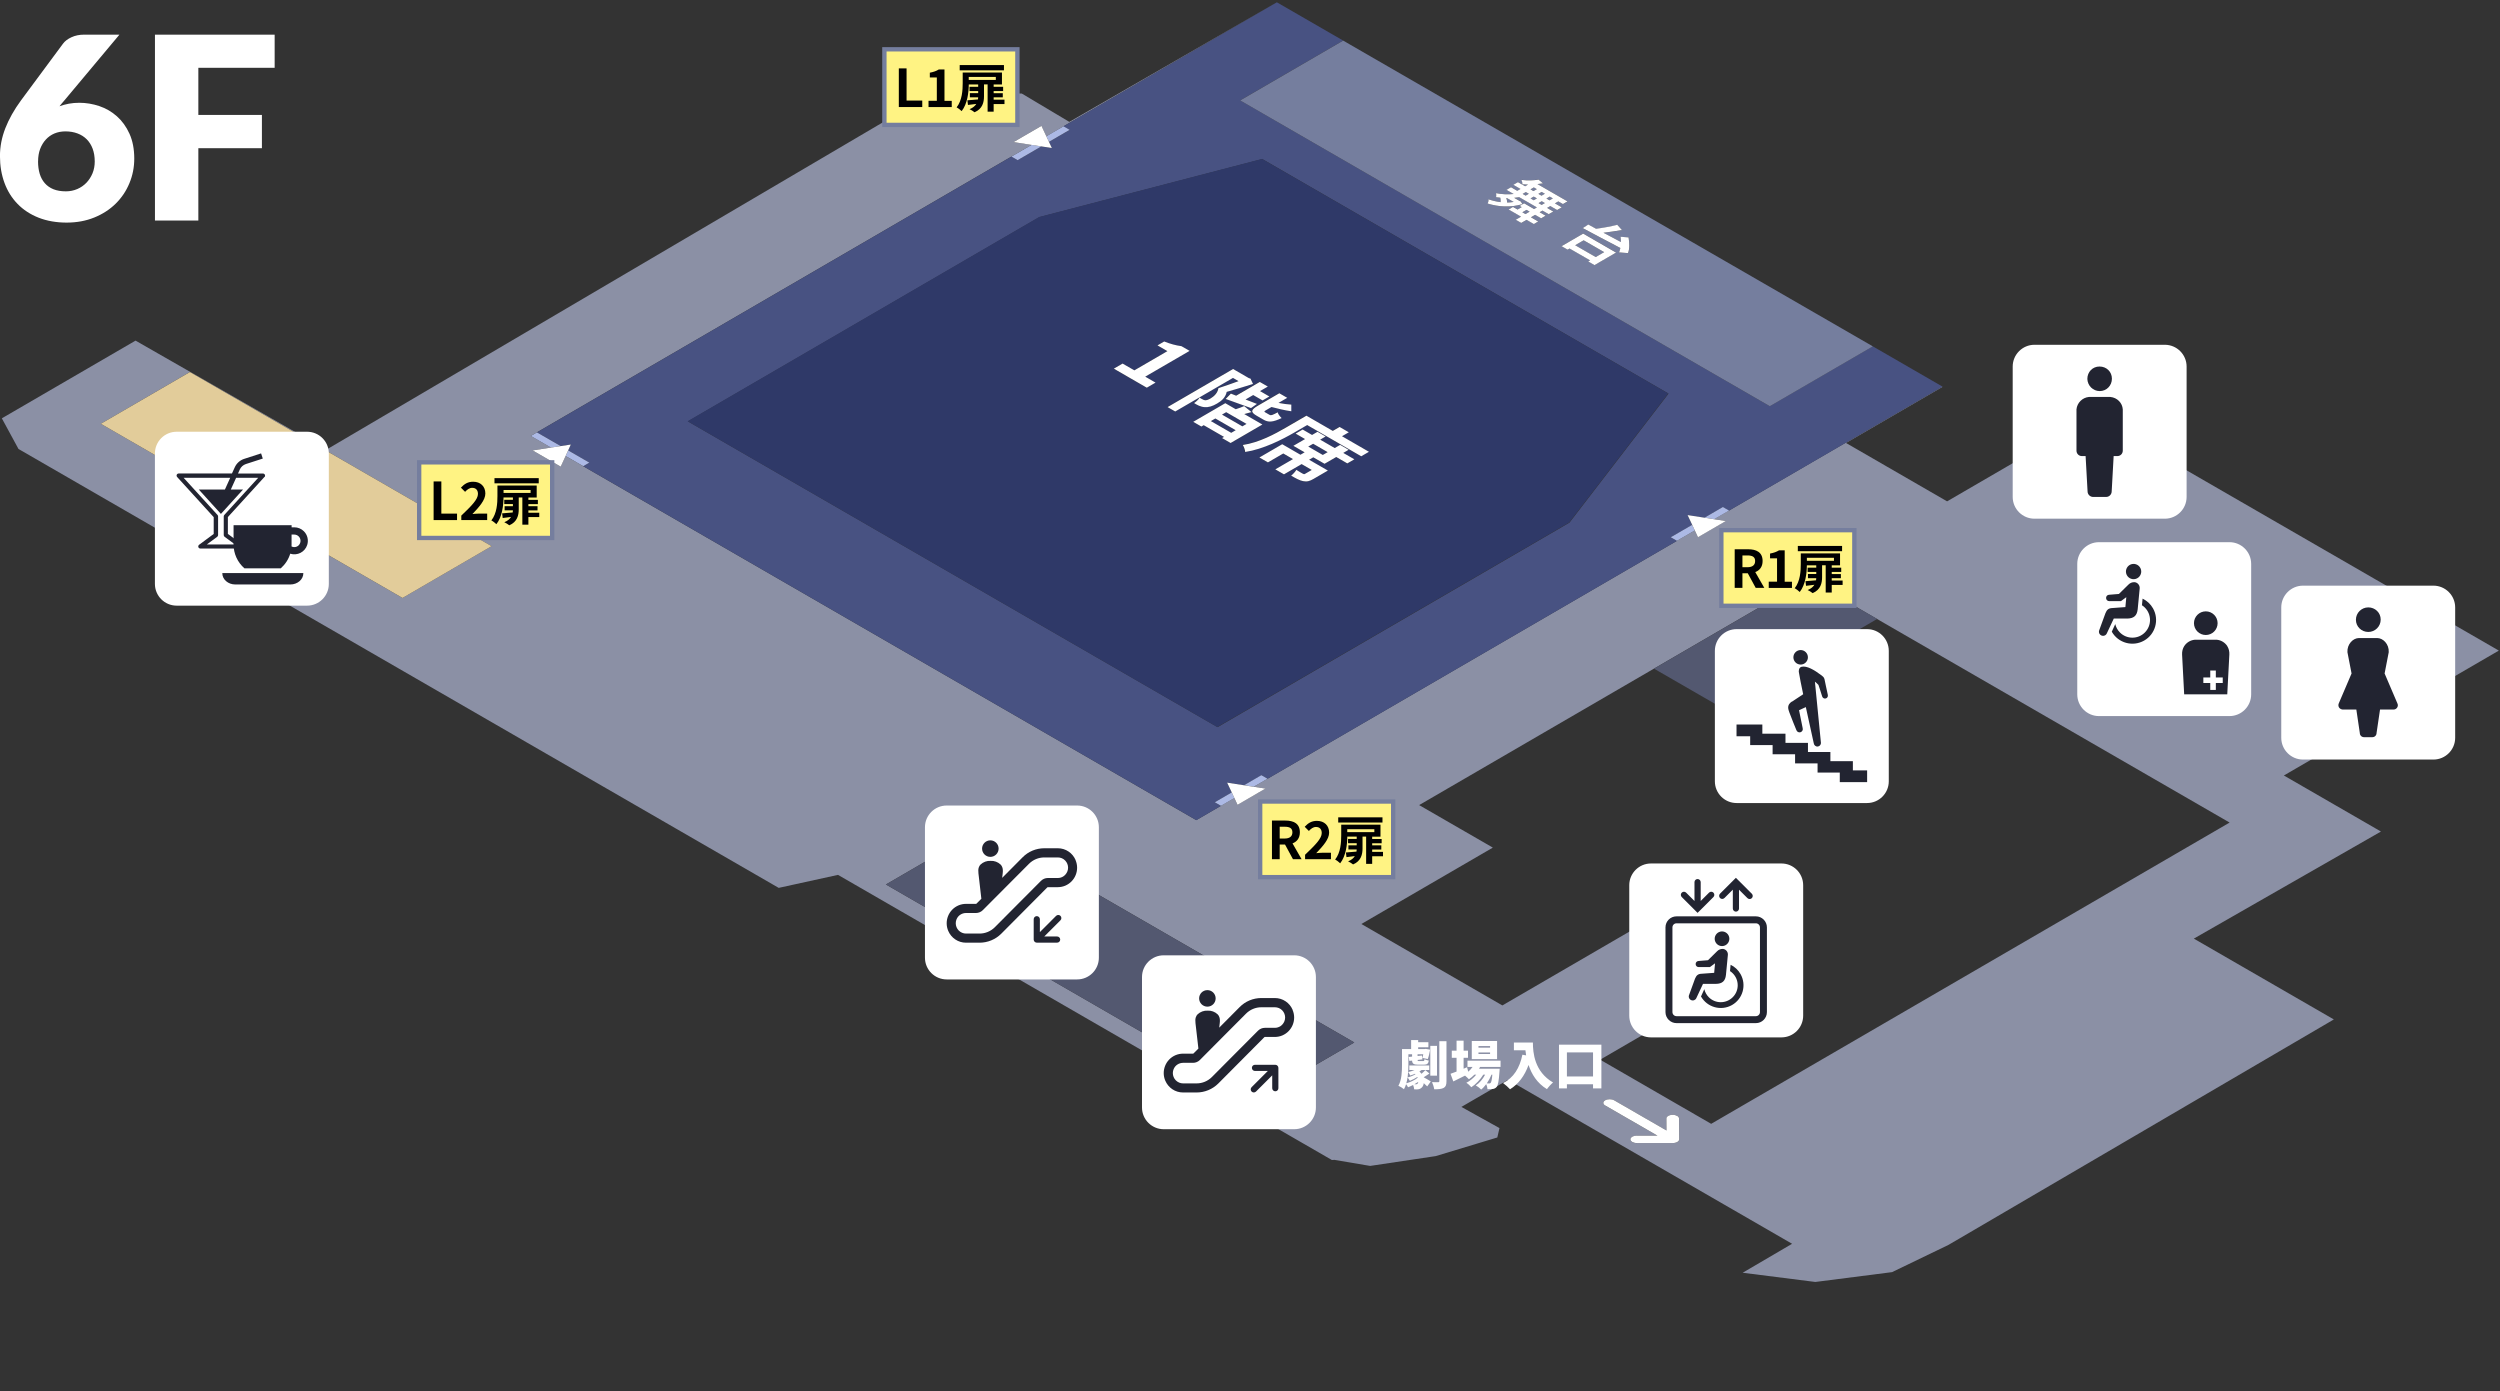<?xml version="1.0" encoding="UTF-8"?><svg id="_レイヤー_2" xmlns="http://www.w3.org/2000/svg" xmlns:xlink="http://www.w3.org/1999/xlink" viewBox="0 0 575 320"><rect x="0" y="0" width="575" height="320" fill="#333333" stroke="none"/><defs><style>.cls-1{fill:none;}.cls-2{clip-path:url(#clippath);}.cls-3{fill:#fff;}.cls-4{fill:#fff383;}.cls-5{fill:#8b90a5;}.cls-6{fill:#acb9e5;}.cls-7{fill:#e2cc9a;}.cls-8{fill:#222431;}.cls-9{fill:#535870;}.cls-10{fill:#485282;}.cls-11{fill:#2f3968;}.cls-12{fill:#757e9e;}.cls-13{clip-path:url(#clippath-1);}.cls-14{clip-path:url(#clippath-4);}.cls-15{clip-path:url(#clippath-3);}.cls-16{clip-path:url(#clippath-2);}.cls-17{clip-path:url(#clippath-7);}.cls-18{clip-path:url(#clippath-8);}.cls-19{clip-path:url(#clippath-6);}.cls-20{clip-path:url(#clippath-5);}</style><clipPath id="clippath"><rect class="cls-1" y="0" width="575" height="320"/></clipPath><clipPath id="clippath-1"><polygon class="cls-1" points="165.98 0 0 96.46 0 100.81 379.65 320 390.2 320 575 212.6 575 149.79 315.56 0 165.98 0"/></clipPath><clipPath id="clippath-2"><rect class="cls-1" x="477.77" y="124.7" width="40" height="40"/></clipPath><clipPath id="clippath-3"><rect class="cls-1" x="262.66" y="219.72" width="40" height="40"/></clipPath><clipPath id="clippath-4"><rect class="cls-1" x="394.42" y="144.7" width="40" height="40"/></clipPath><clipPath id="clippath-5"><rect class="cls-1" x="35.63" y="99.3" width="40" height="40"/></clipPath><clipPath id="clippath-6"><rect class="cls-1" y="0" width="575" height="320"/></clipPath><clipPath id="clippath-7"><rect class="cls-1" y="0" width="575" height="320"/></clipPath><clipPath id="clippath-8"><rect class="cls-1" y="0" width="575" height="320"/></clipPath></defs><g id="_1f_isometric_ol"><g id="floor_map_6f"><g class="cls-2"><g class="cls-13"><path class="cls-5" d="m23.19,97.47l20.49-11.91,69.38,40.06-20.49,11.91L23.19,97.47Zm180.57,105.96l22.32-12.97,85.41,49.31-22.32,12.97-85.41-49.31m165.43,50.83c-.58-.33-.58-.86,0-1.19.57-.33,1.49-.33,2.07,0l12.03,6.94-.02-2.75c0-.47.65-.85,1.46-.85.4,0,.77.1,1.03.25.27.15.43.36.43.6l.03,4.8c0,.47-.65.84-1.46.85h-8.29c-.4,0-.77-.1-1.03-.25-.27-.15-.43-.37-.43-.6,0-.47.65-.85,1.46-.85h4.75l-12.03-6.94m62.54-111.9l81.08,46.82-119.24,69.29-25.54-14.75,36.78-21.38-22.05-12.73-37.22,21.63-32.43-18.73,30.24-17.57-16.95-9.78,54-31.38,15.88,9.17-15.88-9.17,35.44-20.6,15.88,9.17m142.98,7.26l-93.26-53.84-33.61,19.53-23.25-13.43,22.16-12.88-.09-.05-48.99,28.47-3.42,1.99,2.7.42-6.42,3.73-.73-1.56-4.11,2.39-94.16,54.72-3.17,1.84,2.7.42-6.43,3.73-.73-1.56-3.09,1.8-5.66,3.29-145.06-83.75-1.11,2.45-6.47-3.73,4.22-.66-4.64-2.68,115.18-66.94-4.15-.64,6.42-3.73,1.12,2.4L293.69.54l-47.75,27.49-10.92-6.51-20.63-.05L75.04,103.44l-43.87-25.1L.42,96.21l3.83,7.05,154.51,89.21,20.34,11.74,13.64-2.99,113.59,65.58.59-.03,8.22,1.39,15.09-2.26,14.15-4.28.5-2.16-8.76-4.87,10.73-6.24,65.33,37.72-11.37,6.66,16.72,2.12,17.64-2.26,13.03-6.29,88.58-51.83-32.2-18.59,43.04-24.63-22.33-12.89,49.43-28.72"/><path class="cls-10" d="m158.21,96.92l80.86-46.99,51.25-13.35,93.45,53.95-22.79,29.68-80.94,47.04-121.82-70.33Zm288.53-8.02l-16-9.24-23.69,13.76-121.82-70.33,23.69-13.76-15.24-8.8-53.02,30.81,3.95-2.29,1.42.82-4.76,2.77.66,1.41-2.43-.38-5.45,3.17-1.42-.82,4.64-2.7-115.18,66.94,4.64,2.68-4.64-2.68,1.41-.82,5.46,3.15,2.34-.36-.62,1.36,4.88,2.82-1.41.82-4.06-2.34,145.06,83.75,5.67-3.29-1.42-.82,3.9-2.27-1.05-2.24,3.88.6,3.98-2.31,1.42.82,94.16-54.72-1.42-.82,4.92-2.86-1.05-2.24,3.88.6,4.23-2.46,1.42.82,49-28.47.08-.05"/><path class="cls-11" d="m284.21,98.95l-4.68-2.7-1.03.6,4.68,2.7,1.03-.6Zm2.49-1.45l-4.68-2.7-.96.56,4.68,2.7.96-.56m18.65,6.51l-3.34-1.93-1.12.65,3.34,1.93,1.12-.65m-30.91-6.99l7.38-4.29,2.4,1.39c.67-.22,1.41-.48,1.92-.71l1.7,1.39-1.66.45,4.17,2.41-7.31,4.25-1.97-1.14.46-.27-4.68-2.7-.53.31-1.88-1.08m29.2,4.11l3.34,1.93,1.25-.73,1.95,1.13-1.25.73,2.55,1.47-1.62.94-2.55-1.47-2.69,1.56-2.59-1.49-.96.56,4.32,2.49-3.32,1.93c-.84.49-1.49.69-2.39.5-.82-.18-1.65-.64-2.74-1.26.46-.37.95-.91,1.2-1.33.37.24.77.47,1.07.65.19.11.35.2.43.24.2.12.32.12.47.04l1.57-.91-2.33-1.35-4.06,2.36-1.99-1.15,4.06-2.36-2.23-1.29-3.53,2.05-1.96-1.13,5.24-3.05,4.19,2.42.96-.56-2.59-1.49,2.69-1.56-2.17-1.25,1.62-.94,2.16,1.25,1.25-.73,1.87,1.08-1.25.73m-37.44-21.68l1.54-.9c1.49.59,2.68.9,3.97,1.08l1.86,1.07-10.19,5.92,2.37,1.37-2.01,1.17-7.58-4.38,2.01-1.17,2.71,1.56,7.6-4.42-2.28-1.32m2.32,14.18l15.07-8.76,3.63,2.1.38.11.57,1.21c-1.88.58-4.26,1.33-6.05,1.82-.28,1.35-1.25,2.12-2.21,2.68-1.07.64-2.02.91-2.9.83-.45-.04-.87-.16-1.31-.34-.19-.09-.41-.2-.63-.33-.15-.09-.31-.18-.46-.28.44-.28,1.03-.8,1.27-1.25.14.1.28.19.41.26.1.06.2.11.29.15.19.11.37.18.57.2.33.03.76-.13,1.25-.42.75-.45,1.6-1.19,1.81-2.37,1.38-.43,3.21-1.08,4.62-1.61l-1.28-.74-13.28,7.72-1.76-1.01m13.37-1.89l1.2-1.23c.36.15.77.31,1.21.48l5.44-3.16,1.83,1.06-1.78,1.03,2.15,1.24-1.57.92-2.15-1.24-1.76,1.02,2.62,1.02-1.36.97c-2-.73-4.13-1.49-5.83-2.1m7.17,3.88c-1.55-.89-1.38-1.4.29-2.37l4.87-2.83,1.82,1.05-2.03,1.18c1.05.2,2.14.35,2.95.39v1.53c-1.5-.22-3.12-.6-4.56-.98l-1.24.72c-.49.28-.49.34-.15.54l.94.54c.33.19.59.11,1.88-.58.07.38.53.98.9,1.33-2.06.98-3.04,1.02-4.22.34l-1.47-.85m-2.71,8.32c0-.39-.29-1.21-.55-1.6,3.82-.57,7.44-2.56,9.9-4l4.74-2.75,6.06,3.5,1.57-.91,2.11,1.22-1.57.91,6.2,3.58-1.78,1.03-12.43-7.18-2.96,1.72c-2.72,1.58-7.14,3.85-11.3,4.47m97.43-13.42l-93.45-53.95-51.25,13.35-80.86,46.99,121.82,70.33,80.94-47.04,22.79-29.68"/><path class="cls-12" d="m351.82,48.68l-.71-.41-.96.56.71.41.96-.56Zm-3.67-2.23l-1.54-.89h-.14c.1.31.19.71.19,1.02.51,0,.99-.05,1.49-.13m20.81,11.54l-4.72-2.72-1.95,1.14,4.72,2.72,1.95-1.14m-17.33-13.43l-.69-.4-.73.43.69.4.74-.43m1.85,1.07l-.73-.42-.74.43.73.42.74-.43m1.84,1.06l-.72-.42-.74.43.72.42.74-.43m-1.84-3.2l-.69-.4-.77.45.69.4.77-.45m1.85,1.07l-.73-.42-.77.45.73.42.77-.45m1.84,1.06l-.72-.42-.77.45.72.42.77-.45m2,10.99l4.97-2.89,7.56,4.36-4.95,2.88-1.46-.84.44-.26-4.72-2.72-.45.26-1.39-.8m-9.02-14.23c.05-.29-.08-.75-.22-1.01,1.48.17,2.9.1,3.93-.06l1.05.88c-.43.07-.86.12-1.29.16l6.92,3.99-1.05.61-1.07-.62-.77.45,1.57.91-1.07.62-1.57-.91-.74.43,1.43.83-1.05.61-1.44-.83-.65.38,1.39.8-1.03.6-1.39-.8-.96.56,1.67.96-1.01.59-1.67-.96-1.22.71-1.27-.73,1.22-.71-2.86-1.65,1.01-.59,1.05.6.96-.56-.47-.27,1.03-.6,2.28,1.32.65-.38-4.07-2.35c-.38.06-.76.11-1.16.15l1.29.74.24.1.37.62c-2.79.84-5.55.62-7.99-.13.12-.24.22-.73.18-.98.92.31,1.86.54,2.8.65.04-.3,0-.68-.08-1.02-.33-.03-.65-.07-.97-.12.04-.23.05-.68,0-.92,1.31.25,2.76.34,4.04.19l-1.65-.95,1.05-.61,1.43.83.74-.43-1.65-.95,1.07-.62,1.65.95.67-.39c-.42,0-.86-.03-1.31-.06m13.89,10.09l1.27-.83c.54.3,1.14.62,1.79.98,1.62-.2,3.51-.55,4.88-.91l1.06,1.19c-1.37.24-2.89.46-4.25.63,1.27.68,2.64,1.41,4.01,2.13,0-.42-.04-.83-.09-1.21l1.85.15c.21,1.18.26,2.71-.13,3.61l-2.06-.16c.13-.28.23-.62.3-1.02-3.16-1.64-6.45-3.39-8.64-4.57m66.71,27.19L308.93,9.34l-23.69,13.76,121.82,70.33,23.69-13.76"/><path class="cls-6" d="m239.5,33.67l-2.23-.35-4.64,2.7,1.42.82,5.45-3.17Zm6.53-3.8l-1.42-.82-3.95,2.29.6,1.29,4.76-2.77"/><path class="cls-6" d="m389.2,120.71l-4.93,2.86,1.42.82,4.11-2.39-.6-1.29Zm8.48-3.28l-1.42-.82-4.23,2.46,2.23.35,3.42-1.99"/><path class="cls-6" d="m283.3,182.25l-3.9,2.27,1.42.82,3.09-1.8-.61-1.29Zm8.23-3.14l-1.42-.82-3.98,2.31,2.23.35,3.17-1.84"/><path class="cls-6" d="m128.96,102.6l-5.46-3.15-1.41.82,4.64,2.68,2.23-.35Zm6.6,3.81l-4.88-2.82-.59,1.29,4.06,2.34,1.41-.82"/><polygon class="cls-7" points="113.07 125.62 43.68 85.57 23.19 97.47 92.58 137.53 113.07 125.62"/><polygon class="cls-9" points="311.49 239.77 226.08 190.46 203.76 203.43 289.17 252.74 311.49 239.77"/><path class="cls-3" d="m385.76,256.66c-.27-.15-.63-.25-1.03-.25-.82,0-1.47.38-1.46.85l.02,2.75-12.03-6.94c-.58-.33-1.5-.33-2.07,0-.57.33-.57.86,0,1.19l12.03,6.94h-4.75c-.82,0-1.47.38-1.47.85,0,.23.17.44.43.6.27.15.63.25,1.03.25h8.29c.81,0,1.46-.38,1.46-.85l-.03-4.8c0-.23-.17-.44-.43-.6"/><polygon class="cls-3" points="239.54 28.95 233.12 32.68 237.27 33.33 239.5 33.67 241.93 34.05 241.27 32.64 240.66 31.35 239.54 28.95"/><polygon class="cls-3" points="131.29 102.24 128.96 102.6 126.73 102.94 122.51 103.6 128.97 107.33 130.09 104.88 130.68 103.59 131.29 102.24"/><polygon class="cls-3" points="396.95 119.84 394.25 119.42 392.02 119.07 388.14 118.47 389.2 120.71 389.8 122 390.53 123.57 396.95 119.84"/><polygon class="cls-3" points="291.06 181.37 288.36 180.96 286.12 180.61 282.24 180.01 283.3 182.25 283.9 183.54 284.63 185.11 291.06 181.37"/><polygon class="cls-9" points="431.74 142.36 415.86 133.19 380.42 153.79 396.3 162.95 431.74 142.36"/><path class="cls-3" d="m362.29,56.4l1.95-1.13,4.72,2.72-1.95,1.13-4.72-2.72Zm9.4,1.69l-7.56-4.36-4.97,2.89,1.39.8.45-.26,4.72,2.72-.44.26,1.46.84,4.95-2.88m-21.55-9.27l.96-.56.71.41-.96.56-.71-.41m-3.49-2.25c0-.31-.09-.71-.19-1.02h.14l1.54.89c-.5.08-.98.12-1.49.13m3.55-1.98l.74-.43.69.4-.73.43-.69-.4m1.81,1.04l.74-.43.73.42-.74.43-.73-.42m1.85,1.07l.73-.43.72.42-.74.43-.72-.42m-1.85-3.16l.77-.45.69.4-.77.45-.69-.4m1.81,1.04l.77-.45.73.42-.77.45-.73-.42m1.85,1.07l.77-.45.72.42-.77.45-.72-.42m-1.82-4.34c-1.02.17-2.44.24-3.93.06.13.26.26.73.22,1.01.45.03.89.05,1.31.06l-.67.39-1.65-.95-1.07.62,1.65.95-.74.43-1.43-.83-1.05.61,1.65.95c-1.28.15-2.74.07-4.04-.19.05.25.04.7,0,.92.32.05.64.09.97.12.08.33.11.73.08,1.02-.94-.11-1.88-.34-2.8-.65.04.24-.06.74-.18.98,2.43.74,5.2.97,7.99.13l-.37-.61-.24-.1-1.29-.74c.39-.04.78-.09,1.16-.15l4.07,2.35-.65.38-2.28-1.32-1.03.6.47.27-.96.56-1.05-.6-1.01.59,2.86,1.65-1.22.71,1.27.73,1.22-.71,1.67.97,1.01-.59-1.67-.97.96-.56,1.39.8,1.03-.6-1.38-.8.65-.38,1.44.83,1.05-.61-1.43-.83.74-.43,1.57.91,1.07-.62-1.57-.91.77-.45,1.07.61,1.05-.61-6.92-3.99c.43-.04.86-.09,1.29-.16l-1.05-.88m18.13,10.41c-1.37.35-3.26.7-4.88.91-.65-.36-1.26-.69-1.79-.98l-1.27.83c2.18,1.17,5.48,2.93,8.64,4.57-.07.39-.17.74-.3,1.02l2.06.16c.39-.9.34-2.43.13-3.61l-1.85-.15c.05.38.09.79.09,1.21-1.37-.72-2.74-1.45-4.01-2.13,1.37-.17,2.88-.39,4.25-.63l-1.06-1.19"/><path class="cls-3" d="m278.5,96.85l1.03-.6,4.68,2.7-1.03.6-4.68-2.7Zm2.56-1.49l.96-.56,4.68,2.7-.96.56-4.68-2.7m5.08-1.95c-.51.24-1.25.49-1.92.71l-2.4-1.39-7.38,4.29,1.88,1.08.53-.31,4.68,2.7-.46.26,1.97,1.14,7.31-4.25-4.17-2.41,1.66-.45-1.7-1.39m14.76,9.32l1.12-.65,3.34,1.93-1.12.65-3.34-1.93m9.28.74l-1.95-1.13-1.25.73-3.34-1.93,1.25-.73-1.87-1.08-1.25.73-2.16-1.25-1.62.94,2.17,1.25-2.69,1.56,2.59,1.49-.96.56-4.19-2.42-5.25,3.05,1.96,1.13,3.53-2.05,2.23,1.29-4.06,2.36,1.99,1.15,4.06-2.36,2.33,1.35-1.57.91c-.15.09-.27.08-.47-.04-.08-.04-.24-.13-.43-.24-.3-.18-.7-.42-1.07-.65-.25.42-.74.96-1.2,1.33,1.08.63,1.92,1.09,2.74,1.26.9.19,1.55-.01,2.39-.5l3.32-1.93-4.32-2.49.96-.56,2.59,1.49,2.69-1.56,2.55,1.47,1.62-.94-2.55-1.47,1.25-.73m-36.61-22.75l-1.86-1.07c-1.29-.18-2.48-.49-3.97-1.08l-1.54.9,2.28,1.32-7.6,4.42-2.71-1.56-2.01,1.17,7.58,4.38,2.01-1.17-2.37-1.37,10.19-5.92m14.03,6.37l-.38-.11-3.63-2.1-15.07,8.76,1.76,1.01,13.28-7.72,1.28.74c-1.41.52-3.24,1.17-4.62,1.61-.2,1.18-1.06,1.92-1.81,2.37-.49.28-.93.44-1.25.42-.2-.02-.39-.09-.57-.2-.1-.05-.2-.1-.3-.15-.13-.07-.26-.16-.41-.26-.24.45-.83.97-1.27,1.25.15.1.31.19.46.28.22.13.43.24.63.32.44.18.86.31,1.31.34.88.08,1.83-.19,2.9-.83.96-.56,1.93-1.34,2.21-2.68,1.79-.49,4.17-1.24,6.05-1.82l-.57-1.21m3.96,1.8l-1.83-1.05-5.44,3.16c-.44-.17-.85-.33-1.21-.48l-1.2,1.23c1.7.61,3.83,1.37,5.83,2.1l1.36-.96-2.62-1.02,1.76-1.02,2.15,1.24,1.57-.91-2.15-1.24,1.78-1.03m4.48,2.58l-1.82-1.05-4.87,2.83c-1.67.97-1.84,1.48-.29,2.37l1.47.85c1.17.68,2.15.64,4.22-.34-.37-.35-.84-.95-.9-1.33-1.29.69-1.55.77-1.88.58l-.94-.54c-.34-.19-.34-.25.15-.54l1.24-.72c1.44.38,3.06.77,4.56.98v-1.53c-.81-.04-1.9-.19-2.95-.39l2.03-1.18m14.14,7.93l-2.11-1.22-1.57.91-6.06-3.5-4.74,2.75c-2.47,1.43-6.09,3.42-9.9,3.99.26.38.55,1.2.55,1.6,4.16-.62,8.58-2.89,11.3-4.47l2.96-1.72,12.43,7.18,1.78-1.03-6.2-3.58,1.57-.91"/></g><g class="cls-16"><path class="cls-3" d="m482.77,124.7h30c2.76,0,5,2.24,5,5v30c0,2.76-2.24,5-5,5h-30c-2.76,0-5-2.24-5-5v-30c0-2.76,2.24-5,5-5"/><path class="cls-8" d="m491.16,133.16c.94-.24,1.51-1.2,1.27-2.14-.24-.94-1.2-1.51-2.14-1.27-.94.24-1.51,1.2-1.27,2.14.24.94,1.2,1.51,2.14,1.27h0Z"/><path class="cls-8" d="m492.79,137.69l-.14,1.52c.24.15.46.33.66.53,1.59,1.58,1.59,4.14.01,5.73-1.58,1.59-4.14,1.59-5.73.01-.53-.53-.91-1.2-1.08-1.94l-.8,1.75c1.49,2.62,4.81,3.53,7.43,2.05,2.62-1.49,3.53-4.81,2.05-7.42-.55-.97-1.38-1.75-2.39-2.23h0Z"/><path class="cls-8" d="m489.24,142.27c1.54-.02,2.27-.66,2.43-2.15l.45-4.68c.11-.74-.39-1.43-1.13-1.54-.02,0-.04,0-.07,0-.51-.02-1.01.18-1.37.55l-2.2,2.16-2.3.19c-.37.03-.65.34-.65.71v.04c0,.39.32.71.71.71h2.71l1.23-.91-.21,2.28-3,.22c-.87.03-1.26.38-1.58,1.17l-1.42,3.89c-.21.48,0,1.04.48,1.25.48.21,1.04,0,1.25-.48l1.6-3.41h3.06Z"/><path class="cls-8" d="m510.05,143.33c0,1.5-1.22,2.72-2.72,2.72s-2.72-1.22-2.72-2.72,1.22-2.72,2.72-2.72,2.72,1.22,2.72,2.72"/><path class="cls-8" d="m512.27,148.59c-.53-.8-1.4-1.35-2.4-1.45h-5.08c-1.01.1-1.88.65-2.41,1.45-.38.58-.53,1.27-.5,1.96l.48,9.15h9.91l.48-9.15c.04-.69-.12-1.38-.49-1.96m-1.03,8.5h-1.59v1.59h-1.28v-1.59h-1.59v-1.28h1.59v-1.59h1.28v1.59h1.59v1.28Z"/></g><g class="cls-15"><path class="cls-3" d="m267.66,219.72h30c2.76,0,5,2.24,5,5v30c0,2.76-2.24,5-5,5h-30c-2.76,0-5-2.24-5-5v-30c0-2.76,2.24-5,5-5"/><path class="cls-8" d="m297.31,232.27c-.34-.8-.89-1.48-1.61-1.96-.73-.5-1.6-.76-2.48-.76h-3.12c-1.87,0-3.67.75-4.98,2.08l-4.7,4.73c.05-.45.1-.82.12-1.04.14-1.12-.14-1.68-.49-2.03-.62-.58-1.45-.89-2.3-.84-.85-.05-1.68.26-2.3.84-.35.35-.63.91-.49,2.03.12.97.56,4.84.67,5.85l-1.13,1.13s-.06.04-.1.04h-2.3c-.59,0-1.18.12-1.73.35-2.27.97-3.33,3.61-2.35,5.88.34.78.89,1.46,1.6,1.94.73.5,1.6.76,2.48.76h3.12c1.87,0,3.67-.75,4.99-2.07l.08-.08,5.51-5.54,5.01-5.04s.06-.04.1-.04h2.3c.59,0,1.18-.12,1.73-.35,2.26-.97,3.32-3.59,2.36-5.85m-1.92,2.66c-.18.42-.48.78-.85,1.04-.39.26-.85.4-1.31.4h-2.3c-.59,0-1.16.24-1.58.66l-5.02,5.04-5.51,5.54-.08.08c-.93.93-2.19,1.46-3.51,1.46h-3.12c-.31,0-.62-.06-.91-.19-1.2-.51-1.76-1.91-1.25-3.11.18-.42.47-.78.85-1.03.39-.26.85-.4,1.31-.4h2.3c.59,0,1.16-.24,1.58-.66l5.01-5.04,5.6-5.62c.93-.93,2.19-1.46,3.51-1.46h3.12c.31,0,.62.06.92.18,1.2.51,1.76,1.9,1.25,3.1h0Z"/><path class="cls-8" d="m277.7,231.53c1.05,0,1.9-.85,1.9-1.9,0-1.05-.85-1.9-1.9-1.9-1.05,0-1.9.85-1.9,1.9s.85,1.9,1.9,1.9"/><path class="cls-8" d="m293.32,244.9h-4.68c-.39,0-.71.32-.71.71s.32.71.71.71h2.96l-3.72,3.72c-.28.27-.29.72-.02,1.01.27.28.72.29,1.01.02l.02-.02,3.72-3.72v2.96c0,.39.32.71.71.71s.71-.32.71-.71v-4.68c0-.39-.32-.71-.71-.71h0Z"/></g><g class="cls-14"><path class="cls-3" d="m399.42,144.7h30c2.76,0,5,2.24,5,5v30c0,2.76-2.24,5-5,5h-30c-2.76,0-5-2.24-5-5v-30c0-2.76,2.24-5,5-5"/><path class="cls-8" d="m412.48,151.18c0,.92.75,1.67,1.67,1.67s1.67-.75,1.67-1.67-.75-1.67-1.67-1.67-1.67.75-1.67,1.67"/><polygon class="cls-8" points="399.4 166.64 405.34 166.64 405.34 168.75 410.66 168.75 410.66 170.86 415.83 170.86 415.83 172.96 420.99 172.96 420.99 175.07 426.16 175.07 426.16 177.19 429.44 177.19 429.44 179.89 423.15 179.89 423.15 177.69 418.04 177.69 418.04 175.58 412.87 175.58 412.87 173.48 407.7 173.48 407.7 171.37 402.54 171.37 402.54 169.34 399.4 169.34 399.4 166.64"/><path class="cls-8" d="m412.14,161.39c1.22-.8,2.42-1.59,2.59-1.71-.44-2.1-.82-3.99-1-5.12,0,0-.14-1.03.67-1.21,1.17-.24,2.79.65,4.62,2.04.21.16.51.4.61.81.1.37.53,2.66.77,3.63.09.36-.13.73-.49.82-.36.09-.71-.13-.82-.49-.26-.79-.77-2.51-.85-2.64-.1-.15-.81-.74-.81-.74l1.39,14.13c-.03.41-.33.75-.74.79-.46.05-.87-.3-.92-.77,0,0-.91-4.08-1.82-8.3l-1.56.72.83,4.1c.13.4-.08.82-.48.96-.39.13-.82-.08-.96-.48,0,0-1.43-3.47-1.62-4.08-.21-.64-.7-1.65.57-2.49"/></g><g class="cls-20"><path class="cls-3" d="m40.63,99.3h30c2.76,0,5,2.24,5,5v30c0,2.76-2.24,5-5,5h-30c-2.76,0-5-2.24-5-5v-30c0-2.76,2.24-5,5-5"/><path class="cls-8" d="m51.13,131.84c0,1.43,1.34,2.59,2.99,2.59h12.66c1.65,0,2.99-1.16,2.99-2.59v-.03h-18.63v.03Z"/><path class="cls-8" d="m69.89,122.19c-.58-.58-1.37-.91-2.2-.91h-.62v-.48h-13.35v4.43c0,2.1.91,4.1,2.49,5.48h8.37c1.02-.9,1.78-2.06,2.17-3.36,1.64.52,3.39-.38,3.91-2.02.35-1.11.06-2.32-.77-3.14h0Zm-1.18,3.22c-.44.44-1.11.55-1.66.27,0-.15.01-.3.01-.45v-2.28h.62c.8,0,1.44.65,1.44,1.44,0,.38-.15.75-.42,1.02h0Z"/><path class="cls-8" d="m60.84,109.73c.18-.2.17-.5-.03-.69-.09-.08-.21-.13-.33-.13h-5.74l.41-.92c.27-.6.78-1.05,1.4-1.26l3.89-1.26-.39-1.19-3.89,1.26c-.96.31-1.74,1.01-2.16,1.93l-.65,1.43h-12.25c-.27,0-.49.22-.49.48,0,.12.05.24.13.33l8.41,9.23v3.87l-3.36,2.49c-.21.16-.26.46-.1.68.09.12.23.19.39.19h9.4c.27,0,.49-.22.49-.49,0-.15-.07-.3-.2-.39l-3.36-2.49v-3.87l8.41-9.23Zm-9.18,13.73l2.38,1.76h-6.46l2.38-1.76c.12-.09.2-.24.2-.39v-4.3c0-.12-.05-.24-.13-.33l-7.8-8.55h10.72l-1.22,2.7h-6.01l5.09,5.61,5.09-5.61h-2.81l1.22-2.7h5.08l-7.8,8.55c-.08.09-.13.21-.13.33v4.3c0,.15.07.3.2.39"/></g><g class="cls-19"><path class="cls-3" d="m467.92,79.3h30c2.75,0,5,2.25,5,5v30c0,2.75-2.25,5-5,5h-30c-2.75,0-5-2.25-5-5v-30c0-2.75,2.25-5,5-5"/><path class="cls-8" d="m482.94,89.95c1.55,0,2.8-1.25,2.8-2.85s-1.25-2.8-2.85-2.8-2.8,1.25-2.8,2.85c.05,1.55,1.3,2.8,2.85,2.8m2.45,1.35h-4.95c-1.5.15-2.7,1.35-2.85,2.85v9.5c0,.7.55,1.25,1.25,1.25h.85l.45,8.1c0,.75.6,1.3,1.3,1.3h2.95c.75,0,1.3-.6,1.3-1.3l.45-8.1h.85c.7,0,1.25-.55,1.25-1.25v-9.5c-.1-1.5-1.3-2.7-2.85-2.85"/><path class="cls-3" d="m529.69,134.7h30c2.75,0,5,2.25,5,5v30c0,2.75-2.25,5-5,5h-30c-2.75,0-5-2.25-5-5v-30c0-2.75,2.25-5,5-5"/><path class="cls-8" d="m544.71,145.35c1.55,0,2.85-1.25,2.85-2.85s-1.3-2.8-2.85-2.8-2.85,1.25-2.85,2.85,1.3,2.8,2.85,2.8m6.7,16.45l-2.95-6.9.95-4.9c.1-1.85-1.3-3.25-2.65-3.25h-4.2c-1.35,0-2.75,1.4-2.65,3.25l.95,4.9-2.95,6.9c-.2.5,0,1.1.55,1.3.1.05.25.1.4.1h3.1l.8,5.4c0,.55.45.95.95.95h1.95c.55,0,.95-.45.95-.95l.8-5.4h3.1c.55,0,1-.45,1-1,0-.15-.05-.3-.1-.4"/><path class="cls-3" d="m217.74,185.27h30c2.76,0,5,2.24,5,5v30c0,2.76-2.24,5-5,5h-30c-2.76,0-5-2.24-5-5v-30c0-2.76,2.24-5,5-5"/><path class="cls-8" d="m247.39,197.82c-.34-.79-.89-1.48-1.61-1.96-.73-.5-1.6-.76-2.48-.76h-3.12c-1.87,0-3.67.75-4.98,2.08l-4.7,4.73c.05-.45.1-.82.12-1.04.14-1.12-.14-1.68-.49-2.03-.62-.58-1.45-.89-2.3-.84-.85-.05-1.68.26-2.3.84-.35.35-.63.91-.49,2.03.12.97.56,4.84.67,5.85l-1.13,1.13s-.06.04-.1.04h-2.3c-.59,0-1.18.12-1.73.35-2.27.97-3.33,3.61-2.35,5.88.34.79.89,1.46,1.6,1.94.73.5,1.6.76,2.48.76h3.12c1.87,0,3.67-.75,4.99-2.07l.08-.08,5.51-5.54,5.01-5.04s.06-.04.1-.04h2.3c.59,0,1.18-.12,1.73-.35,2.26-.97,3.32-3.59,2.36-5.86m-1.92,2.66c-.18.42-.48.78-.85,1.04-.39.27-.85.4-1.31.4h-2.3c-.59,0-1.16.24-1.58.66l-5.02,5.04-5.51,5.54-.08.08c-.93.93-2.19,1.46-3.51,1.46h-3.12c-.31,0-.62-.06-.92-.19-1.2-.51-1.76-1.91-1.25-3.11.18-.42.47-.78.85-1.03.39-.26.85-.4,1.31-.4h2.3c.59,0,1.16-.24,1.58-.66l5.02-5.04,5.6-5.62c.93-.93,2.19-1.46,3.51-1.46h3.12c.31,0,.62.06.92.18,1.2.52,1.76,1.9,1.25,3.1h0Z"/><path class="cls-8" d="m227.78,197.08c1.05,0,1.9-.85,1.9-1.9,0-1.05-.85-1.9-1.9-1.9s-1.9.85-1.9,1.9.85,1.9,1.9,1.9"/><path class="cls-8" d="m238.46,216.81h4.68c.39,0,.71-.32.71-.71s-.32-.71-.71-.71h-2.96l3.72-3.72c.28-.27.29-.72.02-1.01-.27-.28-.72-.29-1.01-.02,0,0-.01.01-.02.02l-3.72,3.72v-2.96c0-.39-.32-.71-.71-.71s-.71.32-.71.71v4.68c0,.39.32.71.71.71h0Z"/><path class="cls-3" d="m379.73,198.6h30c2.76,0,5,2.24,5,5v30c0,2.76-2.24,5-5,5h-30c-2.76,0-5-2.24-5-5v-30c0-2.76,2.24-5,5-5"/><path class="cls-8" d="m403.85,210.76h-18.25c-1.4,0-2.54,1.13-2.54,2.54v19.48c0,1.4,1.14,2.54,2.54,2.54h18.25c1.4,0,2.54-1.13,2.54-2.54v-19.48c0-1.4-1.14-2.54-2.54-2.54m.94,22.02c0,.52-.42.94-.94.94h-18.25c-.52,0-.94-.42-.94-.94v-19.48c0-.52.42-.94.94-.94h18.25c.52,0,.94.42.94.94v19.48Zm-8.31-15.23c.9-.23,1.45-1.15,1.22-2.05-.23-.9-1.15-1.45-2.05-1.22-.9.23-1.45,1.15-1.22,2.05.23.9,1.15,1.45,2.05,1.22h0Zm1.56,4.35l-.14,1.45c.23.15.44.32.63.51,1.52,1.52,1.53,3.98,0,5.5-1.52,1.52-3.98,1.53-5.5.01-.51-.51-.87-1.15-1.04-1.86l-.76,1.68c1.43,2.51,4.62,3.39,7.13,1.97,2.51-1.43,3.39-4.62,1.96-7.13-.53-.93-1.33-1.68-2.29-2.14h0Zm-3.4,4.39c1.48-.02,2.18-.64,2.33-2.07l.43-4.49c.11-.71-.37-1.37-1.08-1.48-.02,0-.04,0-.06,0-.49-.02-.97.17-1.31.52l-2.11,2.08-2.21.18c-.35.03-.63.33-.63.68v.04c0,.38.31.68.68.68h2.6l1.18-.87-.2,2.19-2.88.21c-.84.03-1.2.37-1.52,1.12l-1.36,3.74c-.21.46,0,1,.46,1.2.46.21,1,0,1.2-.46l1.53-3.27h2.94Zm1.99-19.75l1.92-1.92v4.32c-.01.4.3.72.69.74.39.01.72-.3.73-.69v-4.36l1.92,1.92c.27.29.72.31,1.01.04.29-.27.31-.72.04-1.01-.01-.01-.03-.03-.04-.04l-3.14-3.14-.51-.5-.5.5-3.14,3.14c-.28.28-.28.73,0,1.01.28.28.73.28,1,0m-6.67,2.91l.5.5.51-.5,3.14-3.14c.28-.28.27-.73,0-1.01-.28-.28-.73-.28-1.01,0l-1.92,1.92v-4.32c0-.39-.3-.72-.7-.73-.39-.01-.72.3-.73.69,0,.01,0,.03,0,.04v4.32l-1.92-1.92c-.28-.28-.73-.28-1.01,0-.28.28-.28.73,0,1.01l3.14,3.14Z"/></g><rect class="cls-4" x="203.41" y="11.34" width="30.59" height="17.39"/><path class="cls-12" d="m234.5,29.23h-31.59V10.84h31.59v18.39Zm-30.59-1h29.59V11.84h-29.59v16.39Z"/><polygon points="206.73 15.73 208.51 15.73 208.51 23.13 212.12 23.13 212.12 24.62 206.73 24.62 206.73 15.73"/><g class="cls-17"><path d="m213.56,23.19h1.91v-5.38h-1.61v-1.09c.89-.17,1.5-.39,2.06-.74h1.31v7.22h1.67v1.43h-5.34v-1.43Z"/><path d="m231.03,23.93h-2.49v1.75h-1.39v-6.27h-.83v2.76c0,1.32-.33,2.87-2.17,3.65-.25-.22-.82-.56-1.15-.71.78-.31,1.26-.74,1.55-1.21-.67.1-1.33.17-1.92.24l-.13-1.07c.65-.05,1.51-.12,2.43-.2.02-.17.04-.34.05-.49h-1.91v-.96h1.91v-.48h-1.99v-.98h1.99v-.54h-2.16c-.02,1.85-.32,4.47-1.64,6.14-.25-.26-.84-.71-1.16-.86,1.28-1.62,1.4-3.96,1.4-5.59v-2.43h9.03v2.75h-1.91v.54h2.18v.98h-2.18v.48h2.1v.96h-2.1v.54h2.49v1.02Zm-.12-7.76h-10.18v-1.2h10.18v1.2Zm-8.1,2.21h6.23v-.68h-6.23v.68Z"/><rect class="cls-4" x="96.41" y="106.34" width="30.59" height="17.39"/><path class="cls-12" d="m127.5,124.23h-31.59v-18.39h31.59v18.39Zm-30.59-1h29.59v-16.39h-29.59v16.39Z"/><polygon points="99.73 110.73 101.51 110.73 101.51 118.13 105.12 118.13 105.12 119.62 99.73 119.62 99.73 110.73"/><path d="m106.09,118.6c2.31-2.21,3.84-3.72,3.84-5,0-.88-.48-1.4-1.33-1.4-.65,0-1.18.43-1.63.92l-.96-.96c.82-.88,1.61-1.36,2.82-1.36,1.68,0,2.8,1.07,2.8,2.7,0,1.51-1.39,3.07-2.97,4.73.44-.05,1.03-.1,1.45-.1h1.94v1.49h-5.95v-1.02Z"/><path d="m124.03,118.93h-2.5v1.75h-1.39v-6.27h-.83v2.76c0,1.32-.34,2.87-2.17,3.65-.25-.22-.82-.56-1.15-.71.78-.31,1.26-.74,1.55-1.21-.67.1-1.33.17-1.92.24l-.13-1.07c.65-.05,1.51-.12,2.43-.2.02-.17.04-.34.05-.49h-1.91v-.96h1.91v-.48h-1.99v-.98h1.99v-.54h-2.16c-.02,1.85-.32,4.47-1.64,6.14-.25-.26-.84-.71-1.16-.86,1.28-1.62,1.4-3.96,1.4-5.59v-2.43h9.03v2.75h-1.91v.54h2.18v.98h-2.18v.48h2.1v.96h-2.1v.54h2.5v1.02Zm-.12-7.76h-10.18v-1.2h10.18v1.2Zm-8.09,2.21h6.22v-.68h-6.22v.68Z"/><rect class="cls-4" x="289.85" y="184.35" width="30.59" height="17.39"/><path class="cls-12" d="m320.93,202.24h-31.59v-18.39h31.59v18.39Zm-30.59-1h29.59v-16.39h-29.59v16.39Z"/><path d="m292.55,188.73h3.09c1.86,0,3.33.66,3.33,2.7,0,1.33-.67,2.16-1.69,2.55l2.08,3.63h-1.98l-1.82-3.36h-1.23v3.36h-1.78v-8.89Zm2.93,4.13c1.14,0,1.77-.48,1.77-1.43s-.64-1.28-1.77-1.28h-1.15v2.71h1.15Z"/><path d="m300.16,196.6c2.31-2.21,3.84-3.72,3.84-5,0-.88-.48-1.4-1.33-1.4-.65,0-1.18.43-1.63.92l-.96-.96c.82-.88,1.61-1.36,2.82-1.36,1.68,0,2.8,1.07,2.8,2.7,0,1.51-1.39,3.07-2.97,4.73.44-.05,1.03-.1,1.45-.1h1.94v1.49h-5.95v-1.02Z"/><path d="m318.09,196.94h-2.49v1.75h-1.39v-6.27h-.83v2.76c0,1.32-.34,2.87-2.17,3.64-.25-.22-.82-.56-1.15-.71.78-.31,1.26-.74,1.55-1.21-.67.1-1.33.17-1.92.24l-.13-1.07c.65-.05,1.51-.12,2.43-.2.02-.17.04-.34.05-.49h-1.91v-.96h1.91v-.48h-1.99v-.98h1.99v-.54h-2.16c-.02,1.85-.32,4.47-1.64,6.14-.25-.26-.84-.71-1.16-.86,1.28-1.62,1.4-3.96,1.4-5.59v-2.43h9.03v2.75h-1.91v.54h2.18v.98h-2.18v.48h2.1v.96h-2.1v.54h2.49v1.02Zm-.12-7.76h-10.18v-1.2h10.18v1.2Zm-8.1,2.21h6.23v-.68h-6.23v.68Z"/><rect class="cls-4" x="395.92" y="121.94" width="30.59" height="17.39"/><path class="cls-12" d="m427,139.83h-31.59v-18.39h31.59v18.39Zm-30.59-1h29.59v-16.39h-29.59v16.39Z"/><path d="m398.98,126.33h3.09c1.86,0,3.33.66,3.33,2.7,0,1.33-.67,2.16-1.69,2.55l2.08,3.63h-1.98l-1.82-3.36h-1.23v3.36h-1.78v-8.89Zm2.93,4.13c1.14,0,1.77-.48,1.77-1.43s-.64-1.28-1.77-1.28h-1.15v2.71h1.15Z"/><path d="m406.81,133.79h1.91v-5.38h-1.61v-1.09c.89-.17,1.5-.4,2.06-.74h1.31v7.22h1.67v1.43h-5.34v-1.43Z"/><path d="m423.8,134.53h-2.5v1.75h-1.39v-6.27h-.83v2.76c0,1.32-.33,2.87-2.17,3.65-.25-.22-.82-.56-1.15-.71.78-.31,1.26-.74,1.55-1.21-.67.1-1.33.17-1.92.24l-.13-1.07c.65-.05,1.51-.12,2.43-.2.02-.17.04-.34.05-.49h-1.91v-.96h1.91v-.48h-1.99v-.98h1.99v-.54h-2.16c-.02,1.85-.32,4.47-1.64,6.14-.25-.26-.84-.71-1.16-.86,1.28-1.62,1.4-3.96,1.4-5.59v-2.43h9.03v2.75h-1.91v.54h2.18v.98h-2.18v.48h2.1v.96h-2.1v.54h2.5v1.02Zm-.12-7.76h-10.18v-1.2h10.18v1.2Zm-8.1,2.21h6.23v-.68h-6.23v.68Z"/><path class="cls-3" d="m18.26,23.64c1.54,0,3.07.26,4.58.76,1.51.51,2.86,1.29,4.05,2.35,1.19,1.06,2.16,2.39,2.89,4.01.73,1.62,1.1,3.52,1.1,5.71,0,2-.37,3.89-1.12,5.68-.74,1.79-1.8,3.36-3.16,4.7-1.36,1.34-3,2.4-4.92,3.18-1.92.78-4.04,1.17-6.37,1.17s-4.53-.38-6.43-1.13c-1.9-.75-3.51-1.8-4.83-3.16-1.32-1.35-2.33-2.96-3.02-4.84-.69-1.88-1.04-3.94-1.04-6.19,0-2.13.41-4.26,1.23-6.37.82-2.11,2.03-4.27,3.64-6.46l9.63-13c.43-.59,1.08-1.08,1.94-1.48.86-.4,1.84-.6,2.94-.6h8.1l-12.68,15.15c-.2.22-.39.44-.57.66-.19.22-.37.45-.54.66.68-.25,1.4-.45,2.16-.59.75-.14,1.56-.21,2.42-.21m-9.51,13.47c0,1.06.13,2.01.38,2.85.25.84.65,1.57,1.17,2.17.53.61,1.19,1.07,2,1.4.8.32,1.75.48,2.85.48.94,0,1.81-.18,2.63-.53.81-.35,1.51-.84,2.1-1.45.59-.62,1.05-1.34,1.4-2.17.34-.83.51-1.74.51-2.71,0-1.1-.16-2.07-.48-2.94-.32-.86-.78-1.58-1.36-2.17-.59-.59-1.3-1.04-2.13-1.35-.83-.31-1.76-.47-2.77-.47-.92,0-1.76.16-2.53.48-.76.32-1.42.79-1.98,1.4-.56.61-.99,1.33-1.31,2.17-.31.84-.47,1.79-.47,2.85M63.17,7.97v7.63h-17.55v10.83h14.62v7.66h-14.62v16.64h-9.98V7.97h27.53Z"/></g><g class="cls-18"><path class="cls-3" d="m328.76,246.92c-.47.31-.92.62-1.32.85.59.32,1.42.8,1.64.96l-.82,1.14c-.18-.19-.48-.47-.79-.74-.06.43-.23.8-.47,1.01-.34.31-.62.41-1.09.42-.2,0-.42,0-.65-.01-.02-.29-.1-.67-.25-1-.4.2-.79.38-1.16.52-.1-.2-.27-.49-.45-.71-.13.42-.29.82-.49,1.16-.26-.24-.93-.65-1.28-.79.77-1.35.83-3.34.83-4.82v-3.63h2.1v-2.06h1.62v.48h2.35v1.17h-2.35v.41h1.5l.23-.04,1.01.18c-.12.77-.32,1.63-.54,2.17l-1.21-.26c.06-.23.13-.54.18-.85h-1.31v.4l1.01-.11.12.89-1.13.13c.01.24.07.26.35.26h.92c.23,0,.29-.07.32-.43.24.13.68.26.99.32-.1.72-.41.94-1.16.94h-1.27c-1.04,0-1.37-.22-1.41-.94l-.64.07-.12-.91.76-.08v-.54h-.85v2.43c0,.85-.04,1.9-.18,2.9.6-.14,1.33-.43,1.81-.73l-.11-.11c-.37.16-.76.3-1.11.4-.08-.22-.3-.6-.44-.79.47-.11.98-.28,1.44-.48h-1.2v-1.04h4.59v1.04h-1.77c-.16.12-.32.24-.5.35.19.16.35.34.48.52.32-.28.67-.6.89-.84l.96.8Zm-2.69.96c-.02-.06-.05-.12-.08-.18-.5.34-1.18.67-1.73.89-.11-.23-.34-.59-.53-.77-.07.46-.15.91-.28,1.34.92-.25,2-.77,2.61-1.28m.01,1.32c.06-.07.11-.19.13-.37-.28.19-.58.38-.89.55.12.01.21.01.31.01.19,0,.35-.03.44-.19m4.45-1.79h-1.54v-6.86h1.54v6.86Zm2.18-7.93v9.19c0,.84-.16,1.28-.65,1.55-.49.26-1.2.32-2.17.31-.06-.46-.29-1.19-.5-1.64.58.02,1.21.02,1.41.02.19,0,.27-.06.27-.25v-9.18h1.64Zm7.73,5.91c-.07.14-.16.29-.24.42h4.75s-.01.38-.04.57c-.15,2.27-.35,3.25-.67,3.62-.25.3-.54.41-.86.46-.29.05-.73.06-1.24.05-.02-.35-.12-.81-.29-1.16-.36.49-.76.94-1.16,1.25-.3-.32-.8-.72-1.24-.96.86-.53,1.63-1.47,2.15-2.47h-.42c-.65,1.09-1.75,2.25-2.76,2.89-.28-.35-.73-.77-1.14-1.02.82-.4,1.64-1.1,2.28-1.87h-.42c-.4.41-.83.77-1.27,1.06-.19-.22-.58-.57-.89-.84-.94.48-1.88.95-2.7,1.34l-.64-1.76c.38-.13.86-.31,1.39-.51v-3.17h-1.1v-1.64h1.1v-2.3h1.62v2.3h1.01v1.64h-1.01v2.51l.8-.34.26,1.04c.37-.32.72-.7,1-1.1h-1.17v-1.45h7.61v1.45h-4.73Zm3.91-1.79h-5.82v-4.17h5.82v4.17Zm-1.61-3h-2.67v.36h2.67v-.36Zm0,1.46h-2.67v.36h2.67v-.36Zm.33,5.1c-.27.67-.65,1.38-1.09,2.02.24.01.43.01.55.01.16,0,.25-.02.35-.14.14-.16.28-.68.38-1.88h-.19Zm9.52-7.38c0,2.36.35,6.69,4.63,9.19-.39.31-1.1,1.09-1.4,1.53-2.28-1.37-3.55-3.48-4.23-5.56-.91,2.51-2.33,4.4-4.26,5.59-.32-.37-1.14-1.1-1.6-1.43,2.42-1.2,3.83-3.48,4.44-6.52l.86.16c-.07-.41-.12-.8-.16-1.18h-2.65v-1.78h4.37Zm15.75.49v10.06h-1.92v-.95h-6.01v.95h-1.82v-10.06h9.75Zm-1.92,1.78h-6.01v5.54h6.01v-5.54Z"/></g></g></g></g></svg>